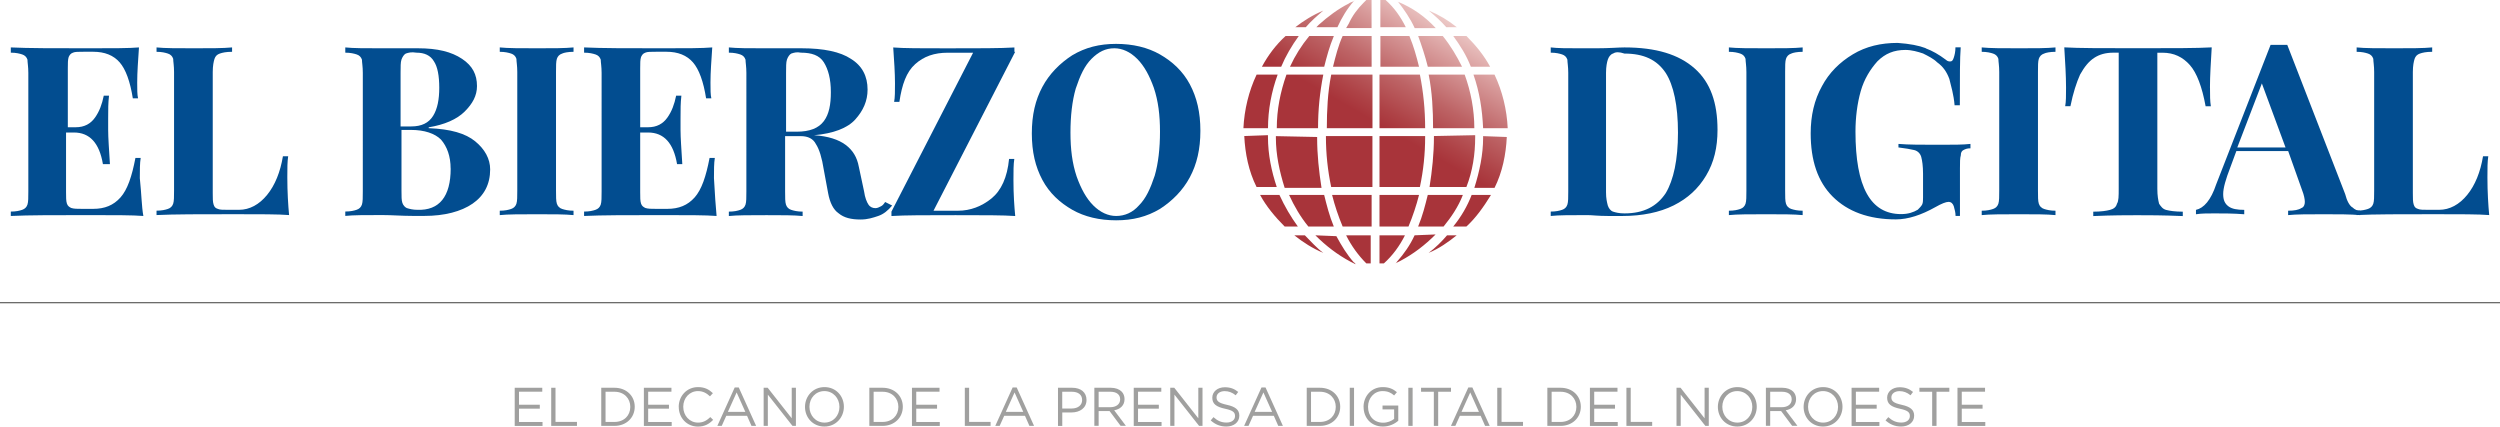 <?xml version="1.0" encoding="UTF-8"?>
<svg xmlns="http://www.w3.org/2000/svg" xmlns:xlink="http://www.w3.org/1999/xlink" id="Capa_2" data-name="Capa 2" viewBox="0 0 495.09 84.47">
  <defs>
    <style>
      .cls-1 {
        stroke: #676766;
        stroke-miterlimit: 10;
        stroke-width: .25px;
      }

      .cls-1, .cls-2 {
        fill: #024d90;
      }

      .cls-3 {
        fill: url(#Degradado_sin_nombre_6);
      }

      .cls-3, .cls-4, .cls-2 {
        stroke-width: 0px;
      }

      .cls-4 {
        fill: #a0a09f;
      }
    </style>
    <linearGradient id="Degradado_sin_nombre_6" data-name="Degradado sin nombre 6" x1="285.49" y1="116.68" x2="259.38" y2="71.47" gradientTransform="translate(0 120.11) scale(1 -1)" gradientUnits="userSpaceOnUse">
      <stop offset="0" stop-color="#ecc8c6"></stop>
      <stop offset=".13" stop-color="#d79999"></stop>
      <stop offset=".29" stop-color="#bd6365"></stop>
      <stop offset=".41" stop-color="#ae4246"></stop>
      <stop offset=".47" stop-color="#a8343a"></stop>
      <stop offset="1" stop-color="#a8343a"></stop>
    </linearGradient>
  </defs>
  <g id="Capa_1-2" data-name="Capa 1">
    <g>
      <g>
        <path class="cls-3" d="m256.32,46.6c1.74,1.39,3.65,2.61,5.74,3.48-1.39-1.04-2.43-2.26-3.65-3.48h-2.09Zm4.17,0c2.09,2.09,4.35,3.83,6.95,5.22l1.04.52c-.17-.17-.17-.35-.35-.35-1.39-1.56-2.43-3.3-3.48-5.22l-4.17-.17Zm6.09,0c1.04,2.09,2.43,4,4,5.56h.87v-5.56h-4.87Zm6.61,0v5.56h.87c1.74-1.56,3.13-3.48,4.17-5.56h-5.04Zm6.95,0c-.87,1.91-2.09,3.65-3.48,5.22-.17.17-.17.35-.35.35.35-.17.7-.35,1.04-.52,2.61-1.39,4.87-3.13,6.95-5.22l-4.17.17Zm6.43,0c-1.04,1.22-2.26,2.43-3.65,3.48,2.09-.87,3.82-2.09,5.56-3.48h-1.91Zm-37.03-8c1.22,2.26,2.96,4.35,4.87,6.26h2.61c-1.39-1.91-2.61-4-3.65-6.26h-3.82Zm5.74,0c1.04,2.26,2.26,4.35,3.82,6.26h5.04c-.87-2.09-1.39-4.17-1.91-6.26h-6.95Zm8.52,0c.52,2.09,1.22,4.17,2.09,6.26h5.74v-6.26h-7.82Zm9.39,0v6.26h5.74c.87-2.09,1.56-4.17,2.09-6.26h-7.82Zm9.56,0c-.52,2.09-1.04,4.17-1.91,6.26h5.04c1.56-1.91,2.96-4,3.82-6.26h-6.95Zm8.69,0c-.87,2.26-2.09,4.35-3.65,6.26h2.61c1.91-1.74,3.48-4,4.87-6.26h-3.82Zm-45.03-11.65c.17,3.48.87,6.95,2.43,10.08h4c-1.04-3.13-1.74-6.43-1.74-9.91v-.35l-4.69.17h0Zm6.26,0v.35c0,3.3.7,6.61,1.74,9.91h7.3c-.52-3.3-.87-6.61-.87-9.91v-.17l-8.17-.17h0Zm9.91,0v.17c0,3.3.35,6.61,1.04,9.91h8.17v-10.08h-9.21Zm10.61,0v10.08h8c.7-3.3,1.04-6.61,1.04-9.91v-.17h-9.04Zm10.78,0v.17c0,3.3-.35,6.61-.87,9.91h7.3c1.22-3.13,1.74-6.43,1.74-9.91v-.35l-8.17.17h0Zm9.74,0v.35c0,3.3-.7,6.61-1.74,9.91h4c1.56-3.13,2.26-6.61,2.43-10.08l-4.69-.17h0Zm-44.86-12.17c-1.56,3.3-2.43,6.95-2.61,10.61h4.87c0-3.65.7-7.3,1.91-10.61h-4.17Zm5.91,0c-1.22,3.48-1.91,6.95-1.91,10.61h8.17c0-3.65.35-7.13,1.04-10.61h-7.3Zm8.87,0c-.7,3.48-.87,7.13-.87,10.61h9.04v-10.61h-8.17Zm9.56,0v10.61h9.04c0-3.65-.35-7.13-1.04-10.61h-8Zm9.74,0c.7,3.48.87,7.13.87,10.61h8.17c0-3.65-.7-7.3-1.91-10.61h-7.13Zm8.87,0c1.22,3.48,1.74,6.95,1.91,10.61h4.87c-.17-3.65-1.04-7.3-2.61-10.61h-4.17Zm-37.21-7.65c-1.91,1.74-3.48,3.83-4.69,6.09h3.82c.87-2.09,2.09-4.17,3.48-6.09h-2.61Zm4.69,0c-1.56,1.91-2.78,3.83-3.82,6.09h6.78c.52-2.09,1.04-4,1.91-6.09h-4.87Zm6.61,0c-.87,1.91-1.39,4-1.91,6.09h7.65v-6.09h-5.74Zm7.48,0v6.09h7.65c-.52-2.09-1.04-4-1.91-6.09h-5.74Zm7.48,0c.7,1.91,1.39,4,1.91,6.09h6.78c-1.04-2.09-2.26-4.17-3.82-6.09h-4.87Zm6.95,0c1.39,1.91,2.61,3.83,3.48,6.09h3.82c-1.22-2.26-2.78-4.17-4.69-6.09h-2.61Zm-31.3-1.74h2.09c1.04-1.22,2.26-2.26,3.48-3.3-2.09.87-4,2.09-5.56,3.3m29.9,0h2.09c-1.74-1.39-3.48-2.43-5.56-3.3,1.22,1.04,2.43,2.09,3.48,3.3m-9.56-5.04c1.22,1.56,2.43,3.3,3.3,5.22h4.17c-2.09-2.26-4.52-4-7.48-5.22,0,0,0-.17-.17-.17q.17,0,.17.17m-9.04,0c-.35.17-.52.17-.7.35-2.09,1.04-4.17,2.61-5.91,4.17-.17.17-.35.35-.52.52h4.17c.87-1.91,1.91-3.65,3.3-5.22l.17-.17q-.35.35-.52.35M270.58,0c-.17.17-.35.35-.52.52-1.22,1.22-2.26,2.61-2.96,4.17-.17.35-.35.52-.52.87h5.04V0c-.35,0-.7,0-1.04,0m2.78,5.39h5.04c-1.04-2.09-2.26-3.83-4-5.39h-1.04v5.39h0Z"></path>
        <g>
          <path class="cls-2" d="m28.39,42.77c-2.09-.17-5.74-.17-10.78-.17-6.78,0-12,0-15.47.17v-.87c1.04,0,1.74-.17,2.26-.35s.87-.52,1.04-1.04c.17-.52.17-1.39.17-2.61V14.43c0-1.22-.17-2.09-.17-2.61-.17-.52-.52-.87-1.04-1.04-.52-.17-1.22-.35-2.26-.35v-1.04c3.48.17,8.52.17,15.47.17,4.69,0,8,0,9.91-.17-.17,2.61-.35,4.87-.35,6.95,0,1.39,0,2.43.17,3.13h-1.04c-.52-3.3-1.39-5.74-2.61-7.13-1.22-1.39-2.96-2.09-5.22-2.09h-1.91c-1.04,0-1.74,0-2.09.17-.52.17-.7.52-.87.87-.17.52-.17,1.22-.17,2.26v11.65h1.56c1.74,0,2.96-.7,3.82-1.91s1.39-2.61,1.74-4.35h1.04c-.17,1.39-.17,2.78-.17,4.52v2.26c0,1.56.17,3.83.35,6.78h-1.39c-.7-4.17-2.61-6.26-5.74-6.26h-1.56v11.82c0,1.04,0,1.74.17,2.26s.52.7.87.87c.52.17,1.22.17,2.09.17h2.26c2.26,0,4-.7,5.39-2.26,1.39-1.56,2.26-4.17,2.96-7.82h1.04c-.17,1.04-.17,2.43-.17,4,.35,3.3.35,5.56.7,7.48Z"></path>
          <path class="cls-2" d="m45.95,10.26c-1.22,0-1.91.17-2.43.35-.52.17-.87.52-1.04,1.04-.17.52-.35,1.39-.35,2.61v23.99c0,1.04,0,1.74.17,2.26.17.52.35.7.87.87.35.17,1.04.17,1.91.17h2.26c2.09,0,4-1.04,5.56-2.96,1.56-1.91,2.61-4.52,3.13-7.65h1.04c-.17,1.04-.17,2.43-.17,4.17,0,2.96.17,5.56.35,7.48-2.09-.17-5.74-.17-10.78-.17-6.78,0-12,0-15.47.17v-.87c1.04,0,1.74-.17,2.26-.35.52-.17.87-.52,1.04-1.04.17-.52.17-1.39.17-2.61V14.26c0-1.22-.17-2.09-.17-2.61-.17-.52-.52-.87-1.04-1.04-.52-.17-1.22-.35-2.26-.35v-.87c1.56.17,4.17.17,7.48.17,3.13,0,5.74,0,7.48-.17,0,0,0,.87,0,.87Z"></path>
          <path class="cls-2" d="m94.11,27.99c1.91,1.56,2.96,3.48,2.96,5.56,0,2.96-1.22,5.22-3.48,6.78s-5.56,2.43-9.56,2.43h-2.26c-2.09,0-4.17-.17-6.09-.17-3.3,0-5.74,0-7.3.17v-.87c1.04,0,1.74-.17,2.26-.35s.87-.52,1.04-1.04c.17-.52.17-1.39.17-2.61V14.43c0-1.22-.17-2.09-.17-2.61-.17-.52-.52-.87-1.04-1.04-.52-.17-1.22-.35-2.26-.35v-1.04c1.56.17,4,.17,7.13.17h7.3c3.83,0,6.61.7,8.69,2.09,2.09,1.39,2.96,3.13,2.96,5.39,0,1.91-.87,3.48-2.43,5.04s-4,2.61-7.13,3.13v.17c4.35.17,7.3,1.04,9.21,2.61Zm-13.74-17.39c-.35.17-.7.7-.87,1.22-.17.52-.17,1.39-.17,2.61v10.61h2.09c2.09,0,3.48-.7,4.35-2.09.87-1.39,1.22-3.3,1.22-5.56,0-2.43-.35-4.17-1.04-5.22-.7-1.22-1.91-1.74-3.48-1.74-1.04-.17-1.56,0-2.09.17Zm8.87,22.78c0-2.43-.7-4.35-1.91-5.74-1.22-1.22-3.3-1.91-5.91-1.91h-1.91v12c0,1.22,0,1.91.17,2.43s.52.87.87,1.04c.52.17,1.22.35,2.09.35,4.35.17,6.61-2.61,6.61-8.17Z"></path>
          <path class="cls-2" d="m113.58,10.26c-1.04,0-1.91.17-2.26.35-.52.17-.87.52-1.04,1.04-.17.52-.17,1.39-.17,2.61v23.47c0,1.22,0,2.09.17,2.61s.52.87,1.04,1.04,1.22.35,2.26.35v.87c-1.74-.17-4-.17-7.13-.17-3.3,0-5.91,0-7.48.17v-.87c1.04,0,1.74-.17,2.26-.35s.87-.52,1.04-1.04c.17-.52.17-1.39.17-2.61V14.26c0-1.22-.17-2.09-.17-2.61-.17-.52-.52-.87-1.04-1.04s-1.22-.35-2.26-.35v-.87c1.56.17,4.17.17,7.48.17,3.13,0,5.39,0,7.13-.17v.87Z"></path>
          <path class="cls-2" d="m141.92,42.77c-2.09-.17-5.74-.17-10.78-.17-6.78,0-12,0-15.47.17v-.87c1.04,0,1.74-.17,2.26-.35s.87-.52,1.04-1.04c.17-.52.17-1.39.17-2.61V14.43c0-1.22-.17-2.09-.17-2.61-.17-.52-.52-.87-1.04-1.04s-1.22-.35-2.26-.35v-1.04c3.48.17,8.52.17,15.47.17,4.69,0,8,0,9.91-.17-.17,2.61-.35,4.87-.35,6.95,0,1.39,0,2.43.17,3.13h-1.04c-.52-3.3-1.39-5.74-2.61-7.13-1.22-1.39-2.96-2.09-5.22-2.09h-2.09c-1.04,0-1.74,0-2.09.17-.52.17-.7.52-.87.87-.17.52-.17,1.22-.17,2.26v11.65h1.56c1.74,0,2.96-.7,3.82-1.91s1.39-2.61,1.74-4.35h1.04c-.17,1.39-.17,2.78-.17,4.52v2.26c0,1.56.17,3.83.35,6.78h-1.04c-.7-4.17-2.61-6.26-5.74-6.26h-1.56v11.82c0,1.04,0,1.74.17,2.26s.52.7.87.87c.52.17,1.22.17,2.09.17h2.26c2.26,0,4-.7,5.39-2.26s2.26-4.17,2.96-7.82h1.04c-.17,1.04-.17,2.43-.17,4,.17,3.3.35,5.56.52,7.48Z"></path>
          <path class="cls-2" d="m176.7,40.68c-.87,1.04-1.74,1.74-2.78,2.09s-2.09.7-3.48.7c-1.91,0-3.3-.35-4.35-1.22-1.04-.7-1.74-2.09-2.09-4l-.87-4.69c-.35-2.26-.87-4-1.56-5.04-.52-1.04-1.56-1.56-2.96-1.56h-3.13v10.95c0,1.22,0,2.09.17,2.61s.52.87,1.04,1.04,1.22.35,2.26.35v.87c-1.74-.17-4-.17-7.13-.17-3.3,0-5.91,0-7.48.17v-.87c1.04,0,1.74-.17,2.26-.35s.87-.52,1.04-1.04c.17-.52.17-1.39.17-2.61V14.43c0-1.22-.17-2.09-.17-2.61-.17-.52-.52-.87-1.04-1.04s-1.22-.35-2.26-.35v-1.04c1.56.17,4,.17,7.13.17h7.3c4.35,0,7.65.7,9.74,2.09,2.26,1.39,3.3,3.48,3.3,6.09,0,2.26-.87,4.17-2.43,5.91s-4.35,2.78-8.17,3.13c2.78.17,4.87.87,6.26,1.91s2.26,2.43,2.61,4.35l1.04,4.87c.17,1.22.52,2.09.87,2.61s.87.7,1.39.7c.35,0,.7-.17,1.04-.35.35-.17.52-.35.87-.87l1.39.7Zm-19.99-30.08c-.35.17-.7.7-.87,1.22-.17.52-.17,1.39-.17,2.61v11.65h2.09c2.61,0,4.35-.7,5.39-2.09,1.04-1.39,1.39-3.3,1.39-5.74,0-2.61-.52-4.52-1.39-5.91s-2.43-1.91-4.52-1.91c-.87-.17-1.39,0-1.91.17Z"></path>
          <path class="cls-2" d="m201.04,10.26l-16.17,31.47h4.87c2.43,0,4.69-.87,6.61-2.43s3.13-4.17,3.48-7.82h1.04c-.17,1.04-.17,2.43-.17,4.17,0,2.96.17,5.22.35,7.13-2.26-.17-6.26-.17-11.82-.17-5.91,0-10.08,0-12.69.17v-.87l16.17-31.47h-5.04c-2.61,0-4.69.7-6.43,2.26s-2.61,4-3.13,7.48h-1.04c.17-.87.17-2.09.17-3.65,0-2.09-.17-4.52-.35-7.13,2.09.17,5.56.17,10.61.17,6.26,0,10.78,0,13.39-.17v.87h.17Z"></path>
          <path class="cls-2" d="m229.72,10.78c2.43,1.39,4.52,3.3,5.91,5.91,1.39,2.61,2.09,5.56,2.09,9.21s-.7,6.61-2.09,9.21-3.48,4.69-5.91,6.26c-2.61,1.56-5.39,2.26-8.69,2.26s-6.26-.7-8.69-2.09c-2.43-1.39-4.52-3.3-5.91-5.91-1.39-2.61-2.09-5.56-2.09-9.21s.7-6.61,2.09-9.21,3.48-4.69,5.91-6.26c2.61-1.56,5.39-2.26,8.69-2.26,3.3,0,6.26.7,8.69,2.09Zm-13.56.87c-1.39,1.39-2.26,3.3-3.13,5.91-.7,2.43-1.04,5.39-1.04,8.69s.35,6.09,1.22,8.69c.87,2.43,1.91,4.35,3.3,5.74,1.39,1.39,2.96,2.09,4.52,2.09,1.74,0,3.3-.7,4.52-2.09,1.39-1.39,2.26-3.3,3.13-5.91.7-2.43,1.04-5.39,1.04-8.69s-.35-6.09-1.22-8.69c-.87-2.43-1.91-4.35-3.3-5.74-1.39-1.39-2.96-2.09-4.52-2.09-1.74,0-3.13.7-4.52,2.09Z"></path>
        </g>
        <g>
          <path class="cls-2" d="m335.61,13.56c3.13,2.78,4.52,6.78,4.52,12.17,0,3.48-.7,6.43-2.26,9.04s-3.65,4.52-6.43,5.91-6.26,2.09-10.08,2.09h-2.96c-1.91,0-3.13-.17-4-.17-3.3,0-5.74,0-7.3.17v-.87c1.04,0,1.74-.17,2.26-.35.52-.17.87-.52,1.04-1.04.17-.52.17-1.39.17-2.61V14.43c0-1.22-.17-2.09-.17-2.61-.17-.52-.52-.87-1.04-1.04-.52-.17-1.22-.35-2.26-.35v-1.04c1.39.17,3.3.17,5.74.17h3.3c2.61,0,4.35-.17,5.56-.17,6.26,0,10.78,1.39,13.91,4.17Zm-16.17-2.96c-.52.17-.87.7-1.04,1.22-.17.52-.35,1.39-.35,2.61v23.65c0,1.22.17,1.91.35,2.61.17.52.52,1.04,1.04,1.22.52.17,1.22.35,2.26.35,3.83,0,6.43-1.39,8.17-4,1.56-2.61,2.43-6.61,2.43-12s-.87-9.39-2.43-11.82c-1.74-2.61-4.35-3.83-8.17-3.83-1.04-.35-1.74-.35-2.26,0Z"></path>
          <path class="cls-2" d="m356.99,10.26c-1.04,0-1.91.17-2.26.35-.52.17-.87.52-1.04,1.04-.17.52-.17,1.39-.17,2.61v23.47c0,1.22,0,2.09.17,2.61s.52.87,1.04,1.04c.52.17,1.22.35,2.26.35v.87c-1.74-.17-4-.17-7.13-.17-3.3,0-5.91,0-7.48.17v-.87c1.04,0,1.74-.17,2.26-.35s.87-.52,1.04-1.04c.17-.52.17-1.39.17-2.61V14.26c0-1.22-.17-2.09-.17-2.61-.17-.52-.52-.87-1.04-1.04-.52-.17-1.22-.35-2.26-.35v-.87c1.56.17,4.17.17,7.48.17,3.13,0,5.39,0,7.13-.17v.87Z"></path>
          <path class="cls-2" d="m381.33,9.56c1.39.52,2.61,1.22,4,2.26.35.35.7.35.87.35.35,0,.52-.17.7-.7s.35-1.22.35-2.09h1.04c-.17,2.09-.17,5.91-.17,11.47h-1.04c-.17-2.09-.7-3.83-1.04-5.22-.52-1.39-1.22-2.43-2.43-3.3-.7-.7-1.74-1.22-2.78-1.74-1.04-.35-2.26-.7-3.48-.7-2.26,0-4,.7-5.56,2.26-1.39,1.56-2.61,3.48-3.3,5.91s-1.04,5.22-1.04,8c0,10.95,2.96,16.34,9.04,16.34,1.39,0,2.43-.35,3.3-.87.35-.35.7-.7.87-1.04s.17-.87.17-1.39v-4.69c0-1.56-.17-2.61-.35-3.3s-.7-1.22-1.39-1.39c-.7-.17-1.74-.35-3.13-.52v-.7c1.91.17,4.69.17,8,.17,2.78,0,4.87,0,6.26-.17v.87c-.7,0-1.04.17-1.39.35-.35.17-.52.52-.52,1.04-.17.52-.17,1.39-.17,2.61v9.39h-.87c0-.7-.17-1.22-.35-1.91-.17-.52-.52-.87-1.04-.87s-1.39.35-2.61,1.04c-2.78,1.56-5.39,2.43-7.82,2.43-5.39,0-9.56-1.56-12.52-4.52s-4.35-7.13-4.35-12.52c0-3.48.7-6.61,2.26-9.39,1.39-2.61,3.48-4.69,6.09-6.26s5.56-2.26,8.87-2.26c2.43.17,4.17.52,5.56,1.04Z"></path>
          <path class="cls-2" d="m407.06,10.26c-1.04,0-1.91.17-2.26.35-.52.17-.87.52-1.04,1.04-.17.52-.17,1.39-.17,2.61v23.47c0,1.22,0,2.09.17,2.61s.52.87,1.04,1.04c.52.17,1.22.35,2.26.35v.87c-1.74-.17-4-.17-7.13-.17-3.3,0-5.91,0-7.48.17v-.87c1.04,0,1.74-.17,2.26-.35s.87-.52,1.04-1.04c.17-.52.17-1.39.17-2.61V14.26c0-1.22-.17-2.09-.17-2.61-.17-.52-.52-.87-1.04-1.04-.52-.17-1.22-.35-2.26-.35v-.87c1.56.17,4.17.17,7.48.17,3.13,0,5.39,0,7.13-.17v.87Z"></path>
          <path class="cls-2" d="m437.66,17.39c0,1.56,0,2.61.17,3.65h-1.04c-.7-3.83-1.74-6.61-3.13-8.17-1.39-1.56-3.13-2.43-5.39-2.43h-1.04v26.95c0,1.39.17,2.26.35,2.96.35.52.7,1.04,1.39,1.22s1.74.35,3.3.35v.87c-4-.17-6.95-.17-9.04-.17-1.91,0-4.87,0-8.69.17v-.87c1.56,0,2.61-.17,3.3-.35s1.22-.52,1.39-1.22c.35-.52.35-1.56.35-2.96V10.43h-1.04c-1.56,0-2.78.35-3.83,1.04s-1.91,1.74-2.78,3.3c-.7,1.56-1.39,3.65-1.91,6.26h-1.04c.17-.87.17-2.09.17-3.65,0-2.43-.17-5.04-.35-8,2.78.17,7.65.17,14.6.17s11.65,0,14.6-.17c-.17,2.96-.35,5.56-.35,8Z"></path>
          <path class="cls-2" d="m465.83,41.03c.52.52,1.04.7,1.56.7v.87c-1.91-.17-4.35-.17-7.13-.17-3.13,0-5.56,0-7.13.17v-.87c1.22,0,2.09-.17,2.61-.52.52-.17.7-.7.7-1.22s-.17-1.39-.52-2.26l-2.78-7.82h-10.26l-1.22,3.3c-.87,2.26-1.39,4-1.39,5.22s.35,1.91,1.04,2.43,1.74.7,3.13.7v.87c-2.09-.17-4.17-.17-5.91-.17-1.39,0-2.61,0-3.65.17v-.87c1.56-.35,2.96-1.91,4-5.04l10.78-27.64h3.3l11.47,29.56c.35,1.39.87,2.26,1.39,2.61Zm-13.21-11.82l-4.69-12.69-4.87,12.69h9.56Z"></path>
          <path class="cls-2" d="m481.65,10.26c-1.22,0-1.91.17-2.43.35s-.87.52-1.04,1.04c-.17.52-.35,1.39-.35,2.61v23.99c0,1.04,0,1.74.17,2.26s.35.7.87.87c.35.17,1.04.17,1.91.17h2.26c2.09,0,4-1.04,5.56-2.96,1.56-1.91,2.61-4.52,3.13-7.65h1.04c-.17,1.04-.17,2.43-.17,4.17,0,2.96.17,5.56.35,7.48-2.09-.17-5.74-.17-10.78-.17-6.78,0-12,0-15.47.17v-.87c1.04,0,1.74-.17,2.26-.35s.87-.52,1.04-1.04c.17-.52.17-1.39.17-2.61V14.26c0-1.22-.17-2.09-.17-2.61-.17-.52-.52-.87-1.04-1.04-.52-.17-1.22-.35-2.26-.35v-.87c1.56.17,4.17.17,7.48.17,3.13,0,5.74,0,7.48-.17v.87h0Z"></path>
        </g>
      </g>
      <g>
        <path class="cls-4" d="m101.93,76.79h5.46v.78h-4.61v2.58h4.12v.78h-4.12v2.64h4.66v.78h-5.51v-7.55Z"></path>
        <path class="cls-4" d="m109.16,76.79h.85v6.76h4.25v.79h-5.1v-7.55Z"></path>
        <path class="cls-4" d="m119.07,76.79h2.62c2.37,0,4.01,1.63,4.01,3.75v.02c0,2.12-1.64,3.78-4.01,3.78h-2.62v-7.55Zm.85.79v5.98h1.77c1.91,0,3.13-1.29,3.13-2.97v-.02c0-1.67-1.22-2.99-3.13-2.99h-1.77Z"></path>
        <path class="cls-4" d="m127.51,76.79h5.46v.78h-4.61v2.58h4.12v.78h-4.12v2.64h4.66v.78h-5.51v-7.55Z"></path>
        <path class="cls-4" d="m134.41,80.59v-.02c0-2.14,1.6-3.91,3.82-3.91,1.37,0,2.19.49,2.95,1.2l-.58.63c-.64-.6-1.35-1.04-2.37-1.04-1.67,0-2.92,1.36-2.92,3.1v.02c0,1.75,1.26,3.12,2.92,3.12,1.04,0,1.71-.4,2.44-1.09l.56.55c-.79.8-1.65,1.33-3.02,1.33-2.18,0-3.79-1.72-3.79-3.88Z"></path>
        <path class="cls-4" d="m145.5,76.73h.8l3.44,7.61h-.92l-.88-2h-4.11l-.9,2h-.87l3.44-7.61Zm2.1,4.83l-1.72-3.84-1.73,3.84h3.44Z"></path>
        <path class="cls-4" d="m151.23,76.79h.8l4.76,6.05v-6.05h.83v7.55h-.68l-4.88-6.19v6.19h-.83v-7.55Z"></path>
        <path class="cls-4" d="m159.42,80.59v-.02c0-2.08,1.56-3.91,3.86-3.91s3.84,1.8,3.84,3.88v.02c0,2.08-1.56,3.91-3.86,3.91s-3.84-1.8-3.84-3.88Zm6.82,0v-.02c0-1.72-1.25-3.12-2.98-3.12s-2.96,1.38-2.96,3.1v.02c0,1.71,1.25,3.12,2.98,3.12s2.96-1.38,2.96-3.1Z"></path>
        <path class="cls-4" d="m172.16,76.79h2.62c2.37,0,4.01,1.63,4.01,3.75v.02c0,2.12-1.64,3.78-4.01,3.78h-2.62v-7.55Zm.85.79v5.98h1.77c1.91,0,3.13-1.29,3.13-2.97v-.02c0-1.67-1.22-2.99-3.13-2.99h-1.77Z"></path>
        <path class="cls-4" d="m180.6,76.79h5.46v.78h-4.61v2.58h4.12v.78h-4.12v2.64h4.66v.78h-5.51v-7.55Z"></path>
        <path class="cls-4" d="m191.07,76.79h.85v6.76h4.25v.79h-5.1v-7.55Z"></path>
        <path class="cls-4" d="m200.54,76.73h.8l3.44,7.61h-.92l-.88-2h-4.11l-.9,2h-.87l3.44-7.61Zm2.1,4.83l-1.72-3.84-1.73,3.84h3.44Z"></path>
        <path class="cls-4" d="m209.51,76.79h2.83c1.7,0,2.83.91,2.83,2.4v.02c0,1.63-1.36,2.47-2.97,2.47h-1.83v2.67h-.85v-7.55Zm2.72,4.11c1.25,0,2.07-.67,2.07-1.66v-.02c0-1.08-.81-1.64-2.03-1.64h-1.91v3.32h1.87Z"></path>
        <path class="cls-4" d="m216.72,76.79h3.25c.93,0,1.67.28,2.15.75.37.37.58.9.58,1.49v.02c0,1.25-.86,1.99-2.05,2.2l2.32,3.08h-1.05l-2.19-2.93h-2.16v2.93h-.85v-7.55Zm3.17,3.85c1.13,0,1.94-.58,1.94-1.55v-.02c0-.93-.71-1.49-1.93-1.49h-2.33v3.06h2.32Z"></path>
        <path class="cls-4" d="m224.52,76.79h5.46v.78h-4.61v2.58h4.12v.78h-4.12v2.64h4.66v.78h-5.51v-7.55Z"></path>
        <path class="cls-4" d="m231.75,76.79h.8l4.76,6.05v-6.05h.83v7.55h-.68l-4.88-6.19v6.19h-.83v-7.55Z"></path>
        <path class="cls-4" d="m239.78,83.24l.53-.63c.79.71,1.54,1.07,2.59,1.07s1.68-.54,1.68-1.28v-.02c0-.7-.38-1.1-1.96-1.43-1.74-.38-2.54-.94-2.54-2.18v-.02c0-1.19,1.05-2.06,2.48-2.06,1.1,0,1.89.31,2.65.93l-.5.66c-.7-.57-1.4-.82-2.18-.82-.98,0-1.61.54-1.61,1.22v.02c0,.71.39,1.11,2.05,1.47,1.68.37,2.46.98,2.46,2.14v.02c0,1.29-1.08,2.14-2.58,2.14-1.2,0-2.18-.4-3.09-1.21Z"></path>
        <path class="cls-4" d="m249.82,76.73h.8l3.44,7.61h-.92l-.88-2h-4.11l-.9,2h-.87l3.44-7.61Zm2.1,4.83l-1.72-3.84-1.73,3.84h3.44Z"></path>
        <path class="cls-4" d="m258.78,76.79h2.62c2.37,0,4.01,1.63,4.01,3.75v.02c0,2.12-1.64,3.78-4.01,3.78h-2.62v-7.55Zm.85.79v5.98h1.77c1.91,0,3.13-1.29,3.13-2.97v-.02c0-1.67-1.22-2.99-3.13-2.99h-1.77Z"></path>
        <path class="cls-4" d="m267.3,76.79h.85v7.55h-.85v-7.55Z"></path>
        <path class="cls-4" d="m270.03,80.59v-.02c0-2.07,1.52-3.91,3.79-3.91,1.27,0,2.06.37,2.82,1l-.55.65c-.58-.51-1.23-.86-2.3-.86-1.67,0-2.87,1.41-2.87,3.1v.02c0,1.8,1.15,3.14,2.99,3.14.86,0,1.66-.33,2.18-.75v-1.88h-2.3v-.77h3.12v3.01c-.7.62-1.76,1.15-3.03,1.15-2.37,0-3.84-1.73-3.84-3.88Z"></path>
        <path class="cls-4" d="m278.9,76.79h.85v7.55h-.85v-7.55Z"></path>
        <path class="cls-4" d="m283.96,77.58h-2.54v-.79h5.93v.79h-2.54v6.76h-.86v-6.76Z"></path>
        <path class="cls-4" d="m290.78,76.73h.8l3.44,7.61h-.92l-.88-2h-4.11l-.9,2h-.87l3.44-7.61Zm2.1,4.83l-1.72-3.84-1.73,3.84h3.44Z"></path>
        <path class="cls-4" d="m296.51,76.79h.85v6.76h4.25v.79h-5.1v-7.55Z"></path>
        <path class="cls-4" d="m306.43,76.79h2.62c2.37,0,4.01,1.63,4.01,3.75v.02c0,2.12-1.64,3.78-4.01,3.78h-2.62v-7.55Zm.85.79v5.98h1.77c1.91,0,3.13-1.29,3.13-2.97v-.02c0-1.67-1.22-2.99-3.13-2.99h-1.77Z"></path>
        <path class="cls-4" d="m314.86,76.79h5.46v.78h-4.61v2.58h4.12v.78h-4.12v2.64h4.66v.78h-5.51v-7.55Z"></path>
        <path class="cls-4" d="m322.09,76.79h.85v6.76h4.25v.79h-5.1v-7.55Z"></path>
        <path class="cls-4" d="m332.01,76.79h.8l4.76,6.05v-6.05h.83v7.55h-.68l-4.88-6.19v6.19h-.83v-7.55Z"></path>
        <path class="cls-4" d="m340.2,80.59v-.02c0-2.08,1.56-3.91,3.86-3.91s3.84,1.8,3.84,3.88v.02c0,2.08-1.56,3.91-3.86,3.91s-3.84-1.8-3.84-3.88Zm6.82,0v-.02c0-1.72-1.25-3.12-2.98-3.12s-2.96,1.38-2.96,3.1v.02c0,1.71,1.25,3.12,2.98,3.12s2.96-1.38,2.96-3.1Z"></path>
        <path class="cls-4" d="m349.71,76.79h3.25c.93,0,1.67.28,2.15.75.37.37.58.9.58,1.49v.02c0,1.25-.86,1.99-2.05,2.2l2.32,3.08h-1.05l-2.19-2.93h-2.16v2.93h-.85v-7.55Zm3.17,3.85c1.13,0,1.94-.58,1.94-1.55v-.02c0-.93-.71-1.49-1.93-1.49h-2.33v3.06h2.32Z"></path>
        <path class="cls-4" d="m357.18,80.59v-.02c0-2.08,1.56-3.91,3.86-3.91s3.84,1.8,3.84,3.88v.02c0,2.08-1.56,3.91-3.86,3.91s-3.84-1.8-3.84-3.88Zm6.82,0v-.02c0-1.72-1.25-3.12-2.98-3.12s-2.96,1.38-2.96,3.1v.02c0,1.71,1.25,3.12,2.98,3.12s2.96-1.38,2.96-3.1Z"></path>
        <path class="cls-4" d="m366.68,76.79h5.46v.78h-4.61v2.58h4.12v.78h-4.12v2.64h4.66v.78h-5.51v-7.55Z"></path>
        <path class="cls-4" d="m373.42,83.24l.53-.63c.79.71,1.54,1.07,2.59,1.07s1.68-.54,1.68-1.28v-.02c0-.7-.38-1.1-1.96-1.43-1.74-.38-2.54-.94-2.54-2.18v-.02c0-1.19,1.05-2.06,2.48-2.06,1.1,0,1.89.31,2.65.93l-.5.66c-.7-.57-1.4-.82-2.18-.82-.98,0-1.61.54-1.61,1.22v.02c0,.71.39,1.11,2.05,1.47,1.68.37,2.46.98,2.46,2.14v.02c0,1.29-1.08,2.14-2.58,2.14-1.2,0-2.18-.4-3.09-1.21Z"></path>
        <path class="cls-4" d="m382.65,77.58h-2.54v-.79h5.93v.79h-2.54v6.76h-.86v-6.76Z"></path>
        <path class="cls-4" d="m387.65,76.79h5.46v.78h-4.61v2.58h4.12v.78h-4.12v2.64h4.66v.78h-5.51v-7.55Z"></path>
      </g>
      <path class="cls-1" d="m0,59.94h495.09"></path>
    </g>
  </g>
</svg>
